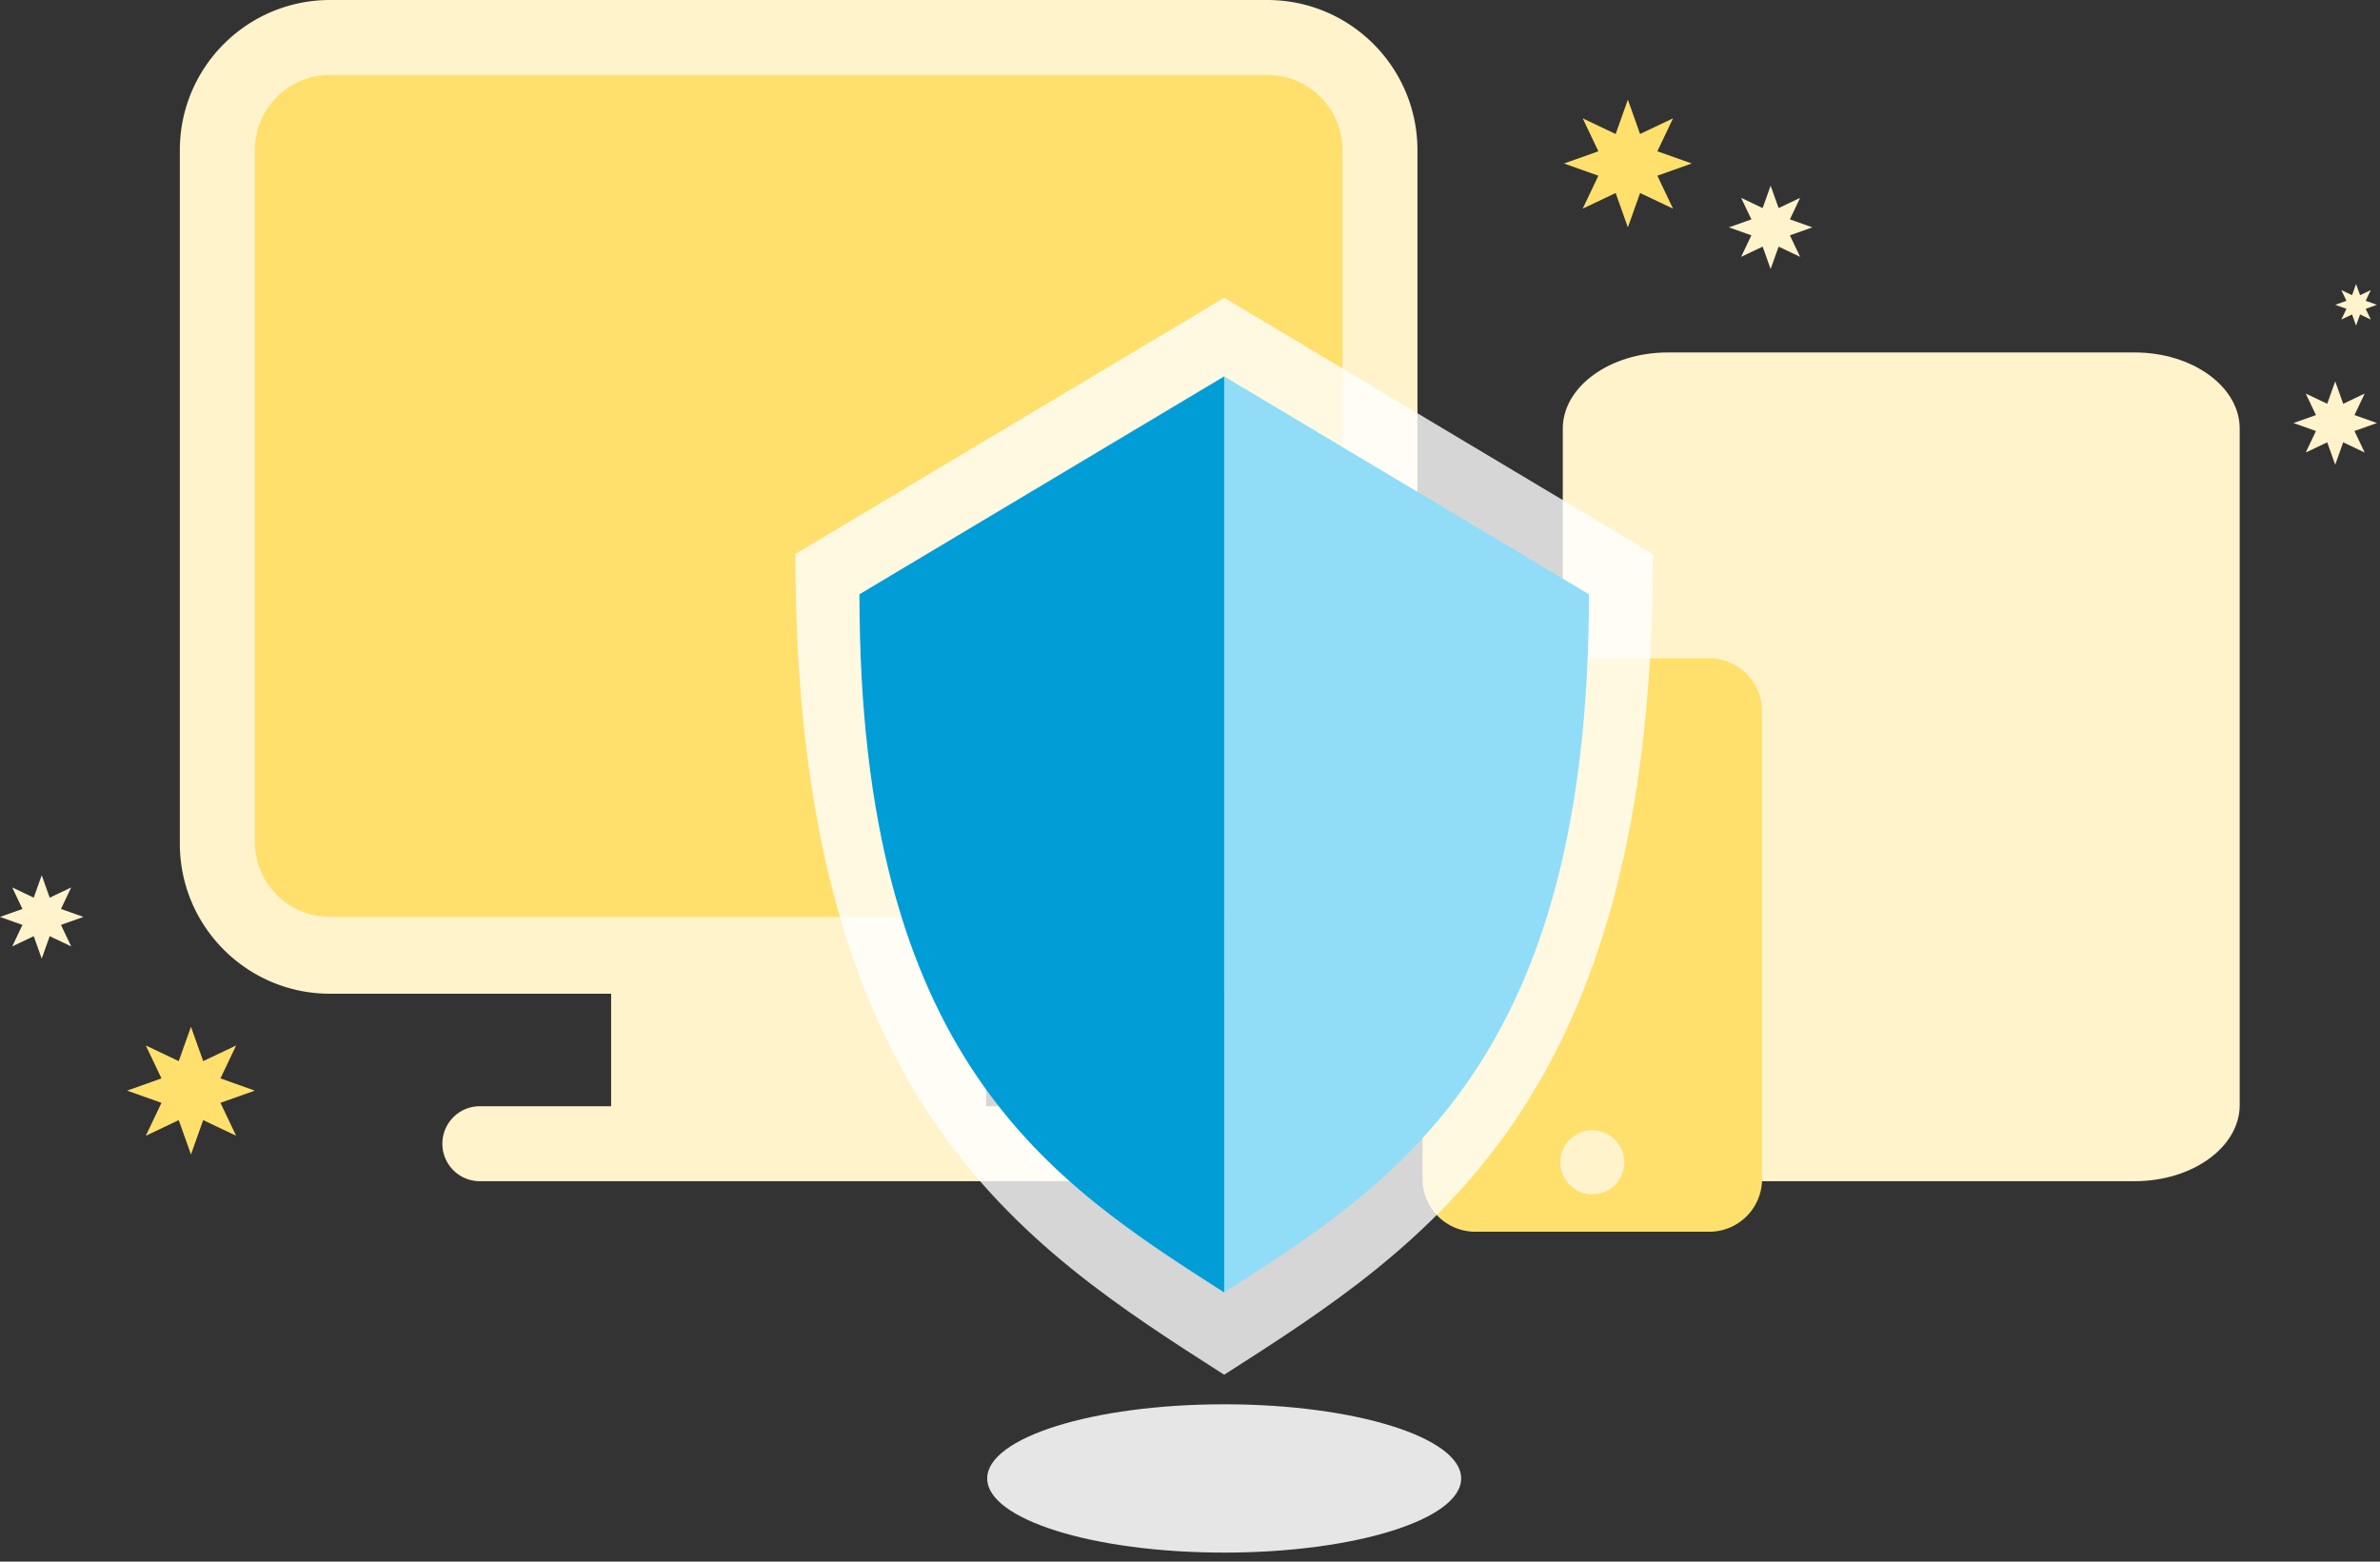 <svg xmlns="http://www.w3.org/2000/svg" width="160" height="105"><rect width="100%" height="100%" fill="#333333" stroke="none"/><g fill="none" fill-rule="evenodd"><path fill="#FFF3CC" d="M143.503 79.42h-31.377c-3.896 0-7.065-2.297-7.065-5.12V28.82c0-2.823 3.17-5.122 7.065-5.122h31.377c3.896 0 7.065 2.299 7.065 5.122V74.3c0 2.823-3.169 5.12-7.065 5.12"/><path fill="#FFE06D" d="M99.179 82.818a3.547 3.547 0 0 1-3.544-3.543V47.804a3.547 3.547 0 0 1 3.544-3.543h15.735a3.547 3.547 0 0 1 3.543 3.543v31.47a3.547 3.547 0 0 1-3.543 3.544z"/><path fill="#FFF3CC" d="M107.046 80.302a2.154 2.154 0 0 1-2.151-2.15c0-1.188.965-2.153 2.15-2.153 1.187 0 2.152.965 2.152 2.152a2.154 2.154 0 0 1-2.151 2.151M85.206 0H22.175C16.607.008 12.095 4.52 12.09 10.087v46.643c.006 5.567 4.517 10.079 10.085 10.085h18.909v7.564H32.26a2.52 2.52 0 1 0 0 5.042h42.86a2.522 2.522 0 0 0 0-5.042h-8.824v-7.564h18.91c5.567-.006 10.079-4.518 10.085-10.085V10.086C95.285 4.519 90.773.006 85.206 0"/><path fill="#FFE06D" d="M22.175 5.043a5.043 5.043 0 0 0-5.043 5.043v46.522a5.043 5.043 0 0 0 5.043 5.043h63.03a5.04 5.04 0 0 0 5.043-5.043V10.086a5.04 5.04 0 0 0-5.042-5.043zM109.437 6.7l.82 2.31 2.216-1.053-1.053 2.215 2.31.82-2.31.822 1.053 2.215-2.215-1.053-.821 2.31-.822-2.31-2.214 1.053 1.053-2.215-2.311-.821 2.31-.821-1.052-2.215 2.214 1.053zM12.838 69.036l.821 2.31 2.215-1.052-1.053 2.214 2.31.822-2.31.82 1.053 2.216-2.215-1.053-.82 2.31-.823-2.31-2.214 1.053 1.053-2.215-2.31-.821 2.31-.822-1.053-2.214 2.214 1.053z"/><path fill="#FFF3CC" d="m2.804 58.847.537 1.51 1.446-.689-.688 1.447 1.509.536-1.51.536.689 1.446-1.446-.687-.537 1.508-.536-1.508-1.446.687.687-1.446-1.51-.536 1.51-.536-.687-1.447 1.446.688zM119.034 12.482l.537 1.509 1.445-.688-.687 1.447 1.51.537-1.51.536.687 1.446-1.445-.687-.537 1.508-.537-1.508-1.446.687.688-1.446-1.509-.536 1.51-.537-.689-1.447 1.446.688zM156.989 25.64l.537 1.51 1.445-.689-.687 1.447 1.509.536-1.51.537.688 1.446-1.445-.687-.537 1.507-.537-1.507-1.446.687.688-1.446-1.51-.537 1.51-.536-.688-1.447 1.446.688zM158.39 19.092l.27.755.722-.344-.343.723.754.268-.754.27.343.722-.722-.344-.27.755-.267-.755-.723.344.344-.723-.755-.269.755-.268-.344-.723.723.344z"/><path fill="#FFF" fill-opacity=".8" d="M53.47 37.247c0 36.836 15.198 46.46 28.827 55.187 13.629-8.726 28.83-18.351 28.83-55.187l-28.83-17.224z"/><path fill="#E6E6E6" d="M98.23 99.406c0 2.754-7.133 4.986-15.931 4.986-8.8 0-15.933-2.232-15.933-4.986S73.5 94.42 82.3 94.42c8.798 0 15.93 2.232 15.93 4.985"/><path fill="#91DDF8" d="m82.298 25.307 24.521 14.65c0 31.333-12.929 39.521-24.52 46.943z"/><path fill="#009DD6" d="m82.298 25.307-24.52 14.65c0 31.333 12.927 39.521 24.52 46.943z"/></g></svg>